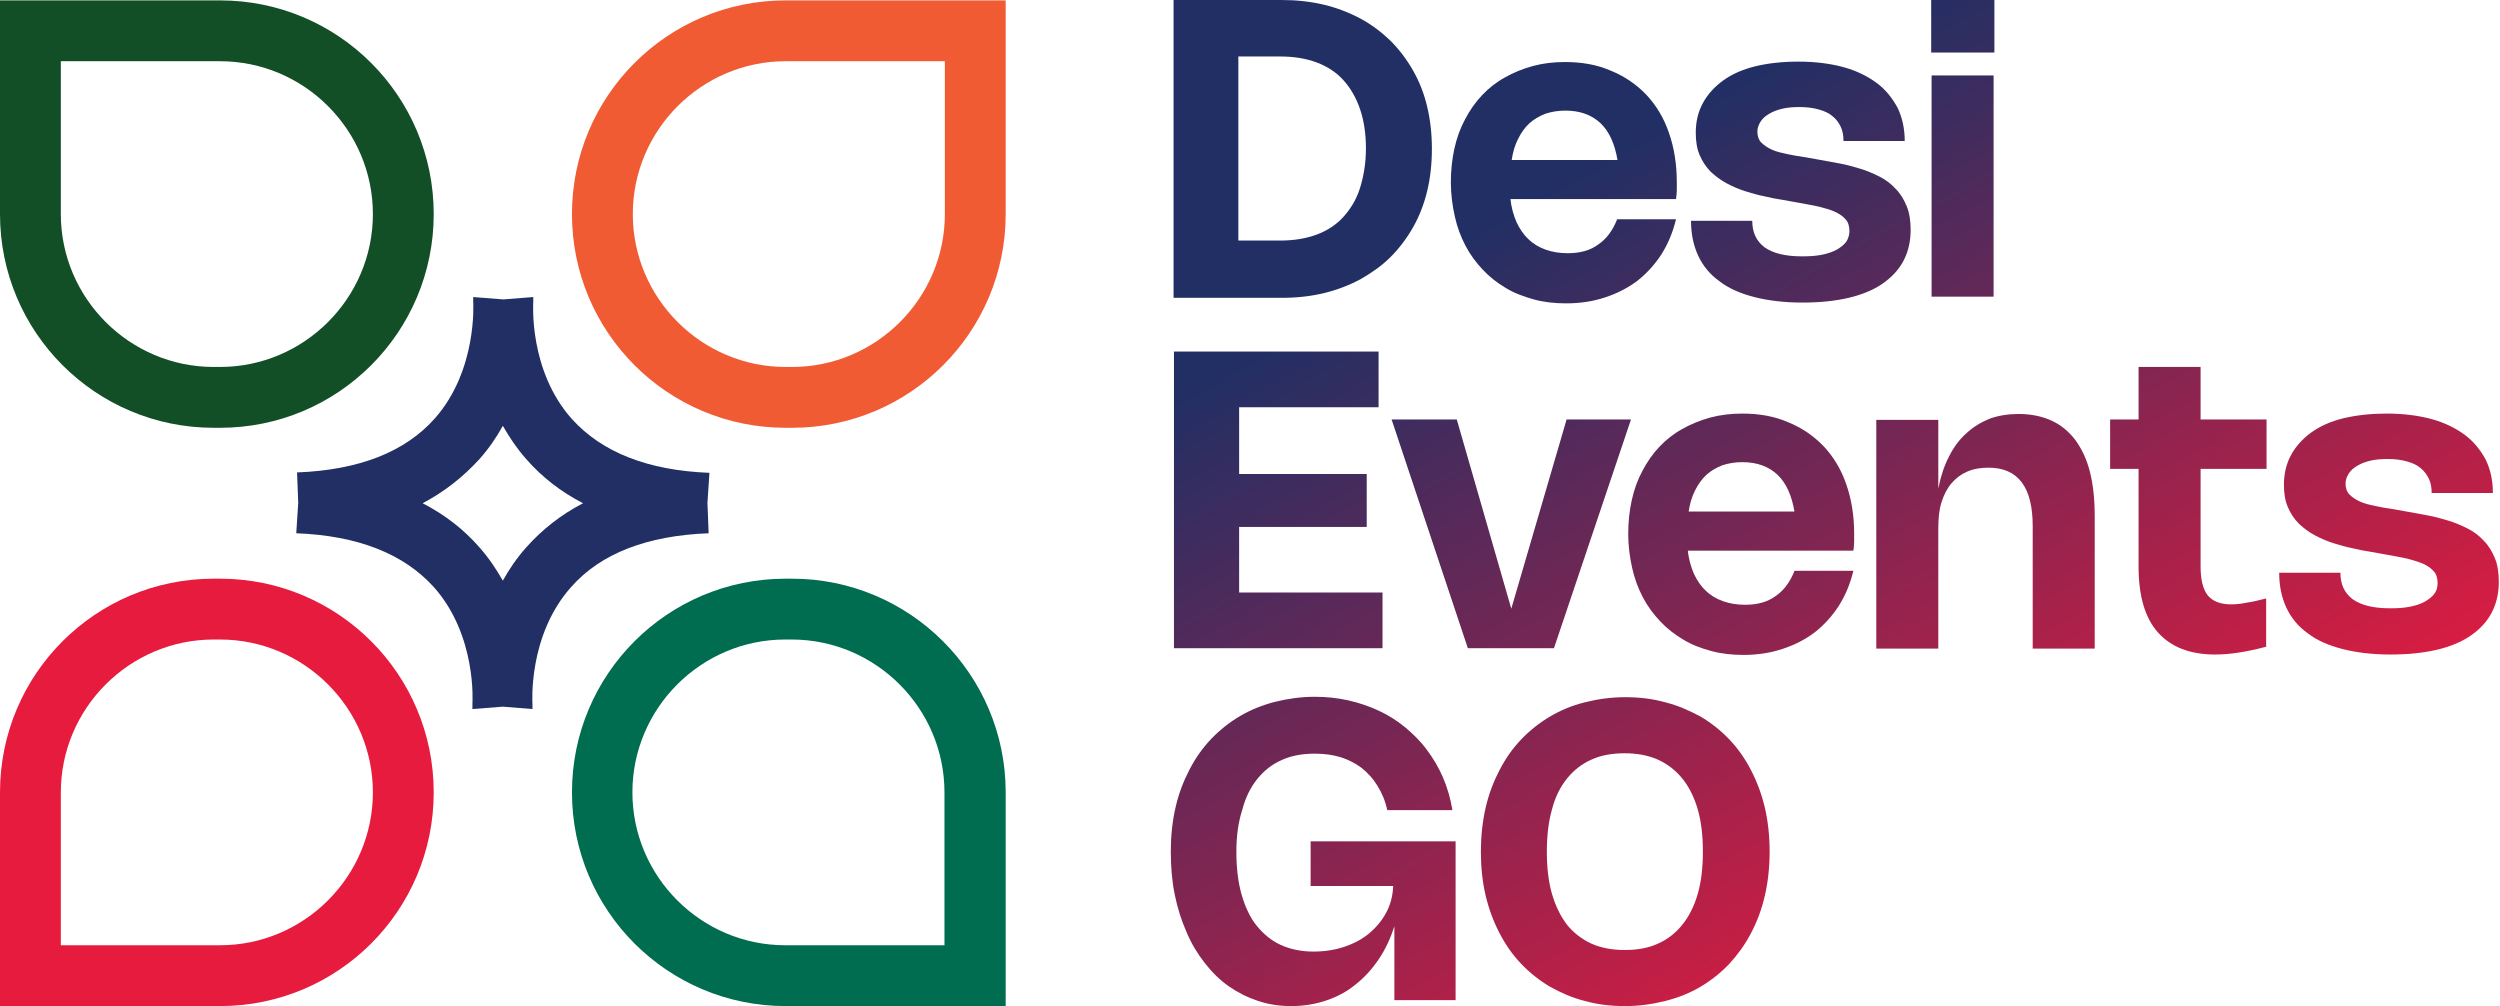 <svg xmlns="http://www.w3.org/2000/svg" xml:space="preserve" style="enable-background:new 0 0 632.9 254.8" viewBox="0 0 632.9 254.8"><path d="M15.4 15.5v38.7c0 21.3 17.4 38.7 38.7 38.7h1.6c21.3 0 38.7-17.4 38.7-38.7S77 15.5 55.7 15.5H15.4M0 .1h55.7c29.9 0 54.1 24.2 54.1 54.1s-24.2 54.1-54.1 54.1h-1.6C24.2 108.3 0 84.1 0 54.2V.1z" style="fill:#124f26"/><path d="M198.9 15.5c-21.3 0-38.7 17.4-38.7 38.7s17.4 38.7 38.7 38.7h1.6c21.3 0 38.7-17.4 38.7-38.7V15.5zm0-15.4h55.7v54.1c0 29.9-24.2 54.1-54.1 54.1h-1.6c-29.9 0-54.1-24.2-54.1-54.1S169 .1 198.9.1z" style="fill:#f05b34"/><path d="M55.7 239.3c21.3 0 38.7-17.4 38.7-38.7S77 161.9 55.7 161.9h-1.6c-21.3 0-38.7 17.4-38.7 38.7v38.7zm0 15.4H0v-54.1c0-29.9 24.2-54.1 54.1-54.1h1.6c29.9 0 54.1 24.2 54.1 54.1s-24.2 54.1-54.1 54.1" style="fill:#e71b3e"/><path d="M200.5 146.5h-1.6c-29.9 0-54.1 24.2-54.1 54.1s24.2 54.1 54.1 54.1h55.7v-54.1c0-29.9-24.3-54.1-54.1-54.1m38.6 92.8h-40.3c-21.3 0-38.7-17.4-38.7-38.7s17.4-38.7 38.7-38.7h1.6c21.3 0 38.7 17.4 38.7 38.7v38.7" style="fill:#016d50"/><path d="M179.6 119.7c-15.6-.6-27.2-5.2-34.8-13.6-11-12.3-9.8-29.4-9.8-29.6v-1.3l-7.6.6-7.6-.6v1.3c0 .1 1.1 17.2-9.7 29.4-7.5 8.5-19.2 13.1-34.9 13.7l.3 7.7-.5 7.7c15.6.6 27.2 5.2 34.8 13.6 11 12.3 9.8 29.4 9.8 29.6v1.3l7.7-.6 7.5.6v-1.3c0-.1-1.2-17.3 9.8-29.6 7.5-8.5 19.2-13 34.8-13.6l-.3-7.7zm-46.4 18.9c-2.4 2.7-4.3 5.5-5.9 8.4-1.6-2.8-3.5-5.7-5.9-8.4-4-4.6-8.8-8.3-14.4-11.2 5.5-2.9 10.3-6.7 14.4-11.2 2.4-2.7 4.3-5.5 5.9-8.4 1.6 2.8 3.5 5.7 5.9 8.4 4 4.6 8.8 8.3 14.4 11.2-5.6 2.9-10.4 6.7-14.4 11.2" style="fill:#212f64"/><linearGradient id="a" x1="343.041" x2="457.439" y1="74.167" y2="277.223" gradientUnits="userSpaceOnUse"><stop offset="0" style="stop-color:#212f64"/><stop offset="1" style="stop-color:#e71b3e"/></linearGradient><path d="M297.1 0h27.4c3.8 0 7.3.4 10.7 1.2 3.3.8 6.4 2 9.2 3.5 2.8 1.5 5.3 3.4 7.6 5.6 2.2 2.2 4.1 4.7 5.7 7.5 1.6 2.8 2.8 5.8 3.6 9.2.8 3.3 1.2 6.9 1.2 10.7 0 3.8-.4 7.4-1.2 10.7-.8 3.3-2 6.4-3.6 9.2-1.6 2.8-3.5 5.3-5.7 7.5s-4.8 4-7.6 5.6c-2.8 1.5-5.9 2.7-9.2 3.5-3.3.8-6.9 1.2-10.7 1.2h-27.4zm27 60.9c3.4 0 6.5-.5 9.2-1.5 2.7-1 5-2.5 6.8-4.5 1.8-2 3.3-4.4 4.2-7.3s1.5-6.2 1.5-10c0-3.7-.5-7.1-1.5-10s-2.4-5.3-4.2-7.3c-1.8-2-4.1-3.5-6.8-4.5s-5.7-1.5-9.2-1.5h-10.6v46.6h10.6z" style="fill:url(#a)"/><linearGradient id="b" x1="395.289" x2="509.686" y1="44.732" y2="247.788" gradientUnits="userSpaceOnUse"><stop offset="0" style="stop-color:#212f64"/><stop offset="1" style="stop-color:#e71b3e"/></linearGradient><path d="M424.3 55.5c-.8 3.3-2 6.2-3.7 8.9-1.7 2.6-3.7 4.8-6.1 6.7-2.4 1.8-5.1 3.2-8.2 4.2-3 1-6.3 1.5-9.8 1.5-2.9 0-5.7-.3-8.2-1s-5-1.6-7.1-2.9c-2.2-1.3-4.1-2.8-5.8-4.6-1.7-1.8-3.2-3.8-4.4-6.1-1.2-2.3-2.1-4.7-2.7-7.4-.6-2.7-1-5.6-1-8.6s.3-5.9.9-8.6c.6-2.7 1.5-5.2 2.7-7.4 1.2-2.3 2.6-4.3 4.3-6.1 1.7-1.8 3.6-3.3 5.8-4.5 2.1-1.2 4.5-2.2 7.1-2.9 2.6-.7 5.3-1 8.1-1 4.3 0 8.2.7 11.6 2.2 3.5 1.4 6.5 3.5 9 6.1 2.5 2.7 4.4 5.8 5.7 9.6 1.3 3.7 2 7.9 2 12.5v2.1c0 .7-.1 1.4-.2 2.2h-41.9c.2 2.2.8 4.1 1.5 5.8.8 1.7 1.8 3.2 3 4.3 1.2 1.2 2.7 2.1 4.4 2.7 1.7.6 3.5.9 5.6.9 3.1 0 5.7-.7 7.7-2.2 2.1-1.4 3.7-3.6 4.8-6.4h14.9zm-14.8-14.9c-.7-4.2-2.1-7.3-4.3-9.4S400 28 396.3 28c-1.9 0-3.6.3-5.1.8-1.5.6-2.9 1.4-4 2.4-1.2 1.1-2.1 2.4-2.9 4-.8 1.6-1.3 3.3-1.6 5.3h26.8z" style="fill:url(#b)"/><linearGradient id="c" x1="440.205" x2="554.602" y1="19.427" y2="222.483" gradientUnits="userSpaceOnUse"><stop offset="0" style="stop-color:#212f64"/><stop offset="1" style="stop-color:#e71b3e"/></linearGradient><path d="M455.3 15.6c4.3 0 8.1.5 11.4 1.4 3.3.9 6.1 2.3 8.4 4 2.3 1.7 4 3.9 5.3 6.3 1.2 2.5 1.8 5.3 1.8 8.4h-15.5c0-1.3-.2-2.6-.7-3.6-.5-1.1-1.2-2-2.1-2.7-.9-.8-2.1-1.3-3.5-1.7-1.4-.4-3-.6-4.8-.6-1.6 0-3 .1-4.3.4-1.3.3-2.4.7-3.4 1.3-.9.5-1.7 1.2-2.2 2-.5.8-.8 1.6-.8 2.5 0 1.1.3 2.1 1 2.8.7.7 1.6 1.3 2.7 1.8s2.4.8 3.8 1.1c1.5.3 3 .6 4.6.8l3.9.7c1.6.3 3.2.6 4.9.9 1.7.3 3.4.8 5.1 1.3 1.7.5 3.3 1.2 4.9 2 1.6.8 2.9 1.8 4.1 3.1 1.2 1.2 2.1 2.7 2.8 4.4.7 1.7 1 3.7 1 6 0 2.9-.6 5.5-1.8 7.8-1.2 2.3-3 4.2-5.3 5.8-2.3 1.6-5.2 2.8-8.6 3.6s-7.3 1.2-11.7 1.2c-4.6 0-8.7-.5-12.2-1.4-3.5-.9-6.5-2.2-8.8-4-2.4-1.7-4.2-3.9-5.4-6.5-1.2-2.6-1.8-5.5-1.8-8.8h15.5c0 2.9 1 5.1 3.1 6.7 2.1 1.5 5.2 2.3 9.5 2.3 1.9 0 3.5-.1 5-.4s2.7-.7 3.8-1.3c1-.6 1.8-1.2 2.4-2 .5-.8.8-1.7.8-2.7 0-1.2-.3-2.3-1-3-.7-.8-1.6-1.4-2.7-1.9s-2.5-.9-4.1-1.3c-1.6-.3-3.3-.7-5.2-1l-3.9-.7c-1.4-.2-3-.5-4.6-.9-1.6-.3-3.3-.8-4.9-1.3-1.6-.5-3.2-1.2-4.7-2s-2.8-1.8-4-2.9c-1.2-1.2-2.1-2.6-2.8-4.2s-1-3.5-1-5.7c0-2.8.6-5.3 1.8-7.5 1.2-2.2 2.9-4.1 5.1-5.7 2.2-1.6 4.9-2.8 8.1-3.6 3.3-.8 6.9-1.2 11-1.2" style="fill:url(#c)"/><linearGradient id="d" x1="476.715" x2="587.647" y1="1.646" y2="198.55" gradientUnits="userSpaceOnUse"><stop offset="0" style="stop-color:#212f64"/><stop offset="1" style="stop-color:#e71b3e"/></linearGradient><path d="M504.9 13.3h-16V0h16zm-.2 61.8H489v-56h15.7z" style="fill:url(#d)"/><linearGradient id="e" x1="305.457" x2="419.854" y1="95.341" y2="298.397" gradientUnits="userSpaceOnUse"><stop offset="0" style="stop-color:#212f64"/><stop offset="1" style="stop-color:#e71b3e"/></linearGradient><path d="M349 89v14.1h-35.3V120H346v13.4h-32.3V150H350v14.1h-52.8V89z" style="fill:url(#e)"/><linearGradient id="f" x1="354.331" x2="468.728" y1="67.807" y2="270.863" gradientUnits="userSpaceOnUse"><stop offset="0" style="stop-color:#212f64"/><stop offset="1" style="stop-color:#e71b3e"/></linearGradient><path d="m412.9 106.2-19.5 57.9h-21.8l-19.3-57.9h16.5l13.8 47.9 14-47.9h16.3z" style="fill:url(#f)"/><linearGradient id="g" x1="391.221" x2="505.618" y1="47.024" y2="250.079" gradientUnits="userSpaceOnUse"><stop offset="0" style="stop-color:#212f64"/><stop offset="1" style="stop-color:#e71b3e"/></linearGradient><path d="M469.2 144.5c-.8 3.3-2 6.2-3.7 8.9-1.7 2.6-3.7 4.8-6.1 6.7-2.4 1.8-5.1 3.2-8.2 4.2-3 1-6.3 1.5-9.8 1.5-2.9 0-5.7-.3-8.2-1-2.6-.7-5-1.6-7.1-2.9-2.2-1.3-4.1-2.8-5.8-4.6-1.7-1.8-3.2-3.8-4.4-6.1-1.2-2.3-2.1-4.7-2.7-7.4-.6-2.7-1-5.6-1-8.6s.3-5.9.9-8.6c.6-2.7 1.5-5.2 2.7-7.4 1.2-2.3 2.6-4.3 4.3-6.1 1.7-1.8 3.6-3.3 5.8-4.5 2.1-1.2 4.5-2.2 7.1-2.9 2.6-.7 5.3-1 8.1-1 4.3 0 8.2.7 11.6 2.2 3.5 1.4 6.5 3.5 9 6.1 2.5 2.7 4.4 5.8 5.7 9.6 1.3 3.7 2 7.9 2 12.5v2.1c0 .7-.1 1.4-.2 2.2h-41.9c.2 2.2.8 4.1 1.5 5.8.8 1.7 1.8 3.2 3 4.3 1.2 1.2 2.7 2.1 4.4 2.7 1.7.6 3.5.9 5.6.9 3.1 0 5.7-.7 7.7-2.2 2.1-1.4 3.7-3.6 4.8-6.4h14.9zm-14.9-14.9c-.7-4.2-2.1-7.3-4.3-9.4-2.2-2.1-5.2-3.2-8.9-3.2-1.9 0-3.6.3-5.1.8-1.5.6-2.9 1.4-4 2.4s-2.1 2.4-2.9 4c-.8 1.6-1.3 3.3-1.6 5.3h26.8z" style="fill:url(#g)"/><linearGradient id="h" x1="435.153" x2="549.551" y1="22.273" y2="225.329" gradientUnits="userSpaceOnUse"><stop offset="0" style="stop-color:#212f64"/><stop offset="1" style="stop-color:#e71b3e"/></linearGradient><path d="M490.7 164.2H475v-57.9h15.7v17.4c.6-3.1 1.5-5.8 2.7-8.1 1.2-2.4 2.6-4.3 4.4-5.9 1.7-1.6 3.7-2.8 5.9-3.7 2.2-.8 4.7-1.2 7.4-1.2 3.1 0 5.9.6 8.3 1.7 2.4 1.1 4.4 2.8 6 4.9 1.6 2.2 2.9 4.9 3.7 8.1.8 3.2 1.2 6.9 1.2 11.1v33.6h-15.7v-31c0-9.9-3.7-14.8-11.2-14.8-2 0-3.8.3-5.4 1-1.6.7-2.9 1.7-4 3s-1.9 2.9-2.5 4.8c-.6 1.9-.8 4.1-.8 6.6v30.4z" style="fill:url(#h)"/><linearGradient id="i" x1="482.369" x2="596.766" y1="-4.327" y2="198.728" gradientUnits="userSpaceOnUse"><stop offset="0" style="stop-color:#212f64"/><stop offset="1" style="stop-color:#e71b3e"/></linearGradient><path d="M573.8 163.7c-4.9 1.3-9.2 2-13 2-6.4 0-11.2-1.9-14.5-5.6-3.3-3.7-4.9-9.3-4.9-16.7v-24.7h-7.2v-12.5h7.2V92.9h15.7v13.3h16.7v12.5h-16.7v24.7c0 3.3.6 5.8 1.8 7.3 1.2 1.5 3.2 2.3 5.9 2.3 1.1 0 2.4-.1 3.8-.4 1.5-.2 3.2-.6 5.1-1.1v12.2z" style="fill:url(#i)"/><linearGradient id="j" x1="515.206" x2="629.604" y1="-22.827" y2="180.229" gradientUnits="userSpaceOnUse"><stop offset="0" style="stop-color:#212f64"/><stop offset="1" style="stop-color:#e71b3e"/></linearGradient><path d="M604.2 104.7c4.3 0 8.1.5 11.4 1.4 3.3.9 6.1 2.3 8.4 4 2.3 1.7 4 3.9 5.3 6.3 1.2 2.5 1.8 5.3 1.8 8.4h-15.5c0-1.3-.2-2.6-.7-3.6s-1.2-2-2.1-2.7c-.9-.8-2.1-1.3-3.5-1.7-1.4-.4-3-.6-4.8-.6-1.6 0-3 .1-4.3.4-1.3.3-2.4.7-3.4 1.3-.9.5-1.7 1.2-2.2 2-.5.8-.8 1.6-.8 2.5 0 1.1.3 2.1 1 2.8.7.7 1.6 1.3 2.7 1.8s2.4.8 3.8 1.1c1.5.3 3 .6 4.6.8l3.9.7c1.6.3 3.2.6 4.9.9 1.7.3 3.4.8 5.1 1.3 1.7.5 3.3 1.2 4.9 2 1.6.8 2.9 1.8 4.1 3.1 1.2 1.2 2.1 2.7 2.8 4.4.7 1.7 1 3.7 1 6 0 2.9-.6 5.5-1.8 7.8-1.2 2.3-3 4.2-5.3 5.8-2.3 1.6-5.2 2.8-8.6 3.6-3.4.8-7.3 1.2-11.7 1.2-4.6 0-8.7-.5-12.2-1.4-3.5-.9-6.5-2.2-8.8-4-2.4-1.7-4.2-3.9-5.4-6.5-1.2-2.6-1.8-5.5-1.8-8.8h15.5c0 2.9 1 5.1 3.1 6.7 2.1 1.5 5.2 2.3 9.5 2.3 1.9 0 3.5-.1 5-.4 1.5-.3 2.7-.7 3.8-1.3 1-.6 1.8-1.2 2.4-2s.8-1.7.8-2.7c0-1.2-.3-2.3-1-3-.7-.8-1.6-1.4-2.7-1.9-1.2-.5-2.5-.9-4.1-1.3-1.6-.3-3.3-.7-5.2-1l-3.9-.7c-1.4-.2-3-.5-4.6-.9-1.6-.3-3.3-.8-4.9-1.3-1.6-.5-3.2-1.2-4.7-2s-2.8-1.8-4-2.9c-1.2-1.2-2.1-2.6-2.8-4.2-.7-1.6-1-3.5-1-5.7 0-2.8.6-5.3 1.8-7.5s2.9-4.1 5.1-5.7 4.9-2.8 8.1-3.6c3.4-.8 7-1.2 11-1.2" style="fill:url(#j)"/><linearGradient id="k" x1="274.384" x2="388.781" y1="112.847" y2="315.903" gradientUnits="userSpaceOnUse"><stop offset="0" style="stop-color:#212f64"/><stop offset="1" style="stop-color:#e71b3e"/></linearGradient><path d="M313 215.6c0 4 .4 7.6 1.3 10.8.9 3.1 2.1 5.8 3.8 7.9 1.7 2.1 3.7 3.8 6.1 4.9 2.4 1.1 5.2 1.7 8.3 1.7 2.8 0 5.4-.4 7.8-1.2 2.4-.8 4.5-1.9 6.3-3.4 1.8-1.5 3.2-3.2 4.3-5.2 1.1-2 1.7-4.3 1.8-6.8h-20.9V213h36.7v40.2H353v-18.7c-1 3.1-2.3 5.9-4 8.4-1.7 2.5-3.6 4.6-5.9 6.4-2.2 1.8-4.7 3.1-7.4 4-2.7.9-5.6 1.4-8.8 1.4-2.9 0-5.7-.4-8.4-1.3s-5.1-2.1-7.4-3.7c-2.3-1.6-4.3-3.6-6.1-5.9-1.8-2.3-3.4-4.9-4.6-7.8-1.3-2.9-2.3-6.1-3-9.5-.7-3.4-1-7.1-1-11 0-3.9.4-7.6 1.2-11.1.8-3.5 2-6.6 3.5-9.5 1.5-2.9 3.3-5.5 5.5-7.8s4.6-4.2 7.3-5.8c2.7-1.6 5.7-2.8 8.8-3.6 3.2-.8 6.6-1.3 10.1-1.3 3 0 5.8.3 8.5.9 2.7.6 5.3 1.5 7.7 2.6 2.4 1.1 4.6 2.5 6.7 4.2 2 1.7 3.9 3.5 5.5 5.7 1.6 2.1 3 4.5 4.1 7 1.1 2.6 1.9 5.3 2.4 8.3h-16.5c-.5-2.4-1.4-4.4-2.5-6.2-1.1-1.8-2.5-3.3-4-4.5-1.6-1.2-3.4-2.1-5.3-2.7-2-.6-4.1-.9-6.5-.9-3.2 0-6 .5-8.4 1.6-2.5 1.1-4.5 2.7-6.2 4.8-1.7 2.1-3 4.7-3.8 7.8-1 3.1-1.5 6.6-1.5 10.6" style="fill:url(#k)"/><linearGradient id="l" x1="334.425" x2="448.823" y1="79.021" y2="282.077" gradientUnits="userSpaceOnUse"><stop offset="0" style="stop-color:#212f64"/><stop offset="1" style="stop-color:#e71b3e"/></linearGradient><path d="M374.9 215.6c0-3.9.4-7.6 1.2-11.1.8-3.5 2-6.6 3.5-9.5 1.5-2.9 3.3-5.5 5.5-7.8s4.6-4.2 7.3-5.8c2.7-1.6 5.6-2.8 8.8-3.6 3.2-.8 6.6-1.3 10.2-1.3 3.6 0 7 .4 10.2 1.3 3.2.8 6.1 2.1 8.9 3.6 2.7 1.6 5.1 3.5 7.3 5.8s4 4.9 5.5 7.8c1.5 2.9 2.7 6.1 3.5 9.5.8 3.5 1.2 7.2 1.2 11.1 0 3.9-.4 7.6-1.2 11.1-.8 3.5-2 6.7-3.5 9.5-1.5 2.9-3.4 5.5-5.5 7.8-2.2 2.3-4.6 4.2-7.3 5.8-2.7 1.6-5.7 2.8-8.9 3.6-3.2.8-6.6 1.3-10.2 1.3-3.6 0-7-.4-10.2-1.3-3.2-.8-6.1-2.1-8.8-3.6-2.7-1.6-5.1-3.5-7.3-5.8s-4-4.9-5.5-7.8c-1.5-2.9-2.7-6.1-3.5-9.5-.8-3.4-1.2-7.1-1.2-11.1m16.7 0c0 4 .4 7.6 1.3 10.7.9 3.1 2.2 5.7 3.8 7.8 1.7 2.1 3.8 3.7 6.2 4.8 2.5 1.1 5.3 1.6 8.4 1.6 3.2 0 6-.5 8.4-1.6 2.5-1.1 4.5-2.7 6.2-4.8 1.7-2.1 3-4.7 3.9-7.8.9-3.1 1.3-6.7 1.3-10.7 0-4-.4-7.6-1.3-10.7-.9-3.1-2.2-5.7-3.9-7.8-1.7-2.1-3.8-3.7-6.2-4.8-2.5-1.1-5.3-1.6-8.4-1.6-3.2 0-6 .5-8.4 1.6-2.5 1.1-4.5 2.7-6.2 4.8-1.7 2.1-3 4.7-3.8 7.8-.9 3.2-1.3 6.7-1.3 10.7" style="fill:url(#l)"/></svg>